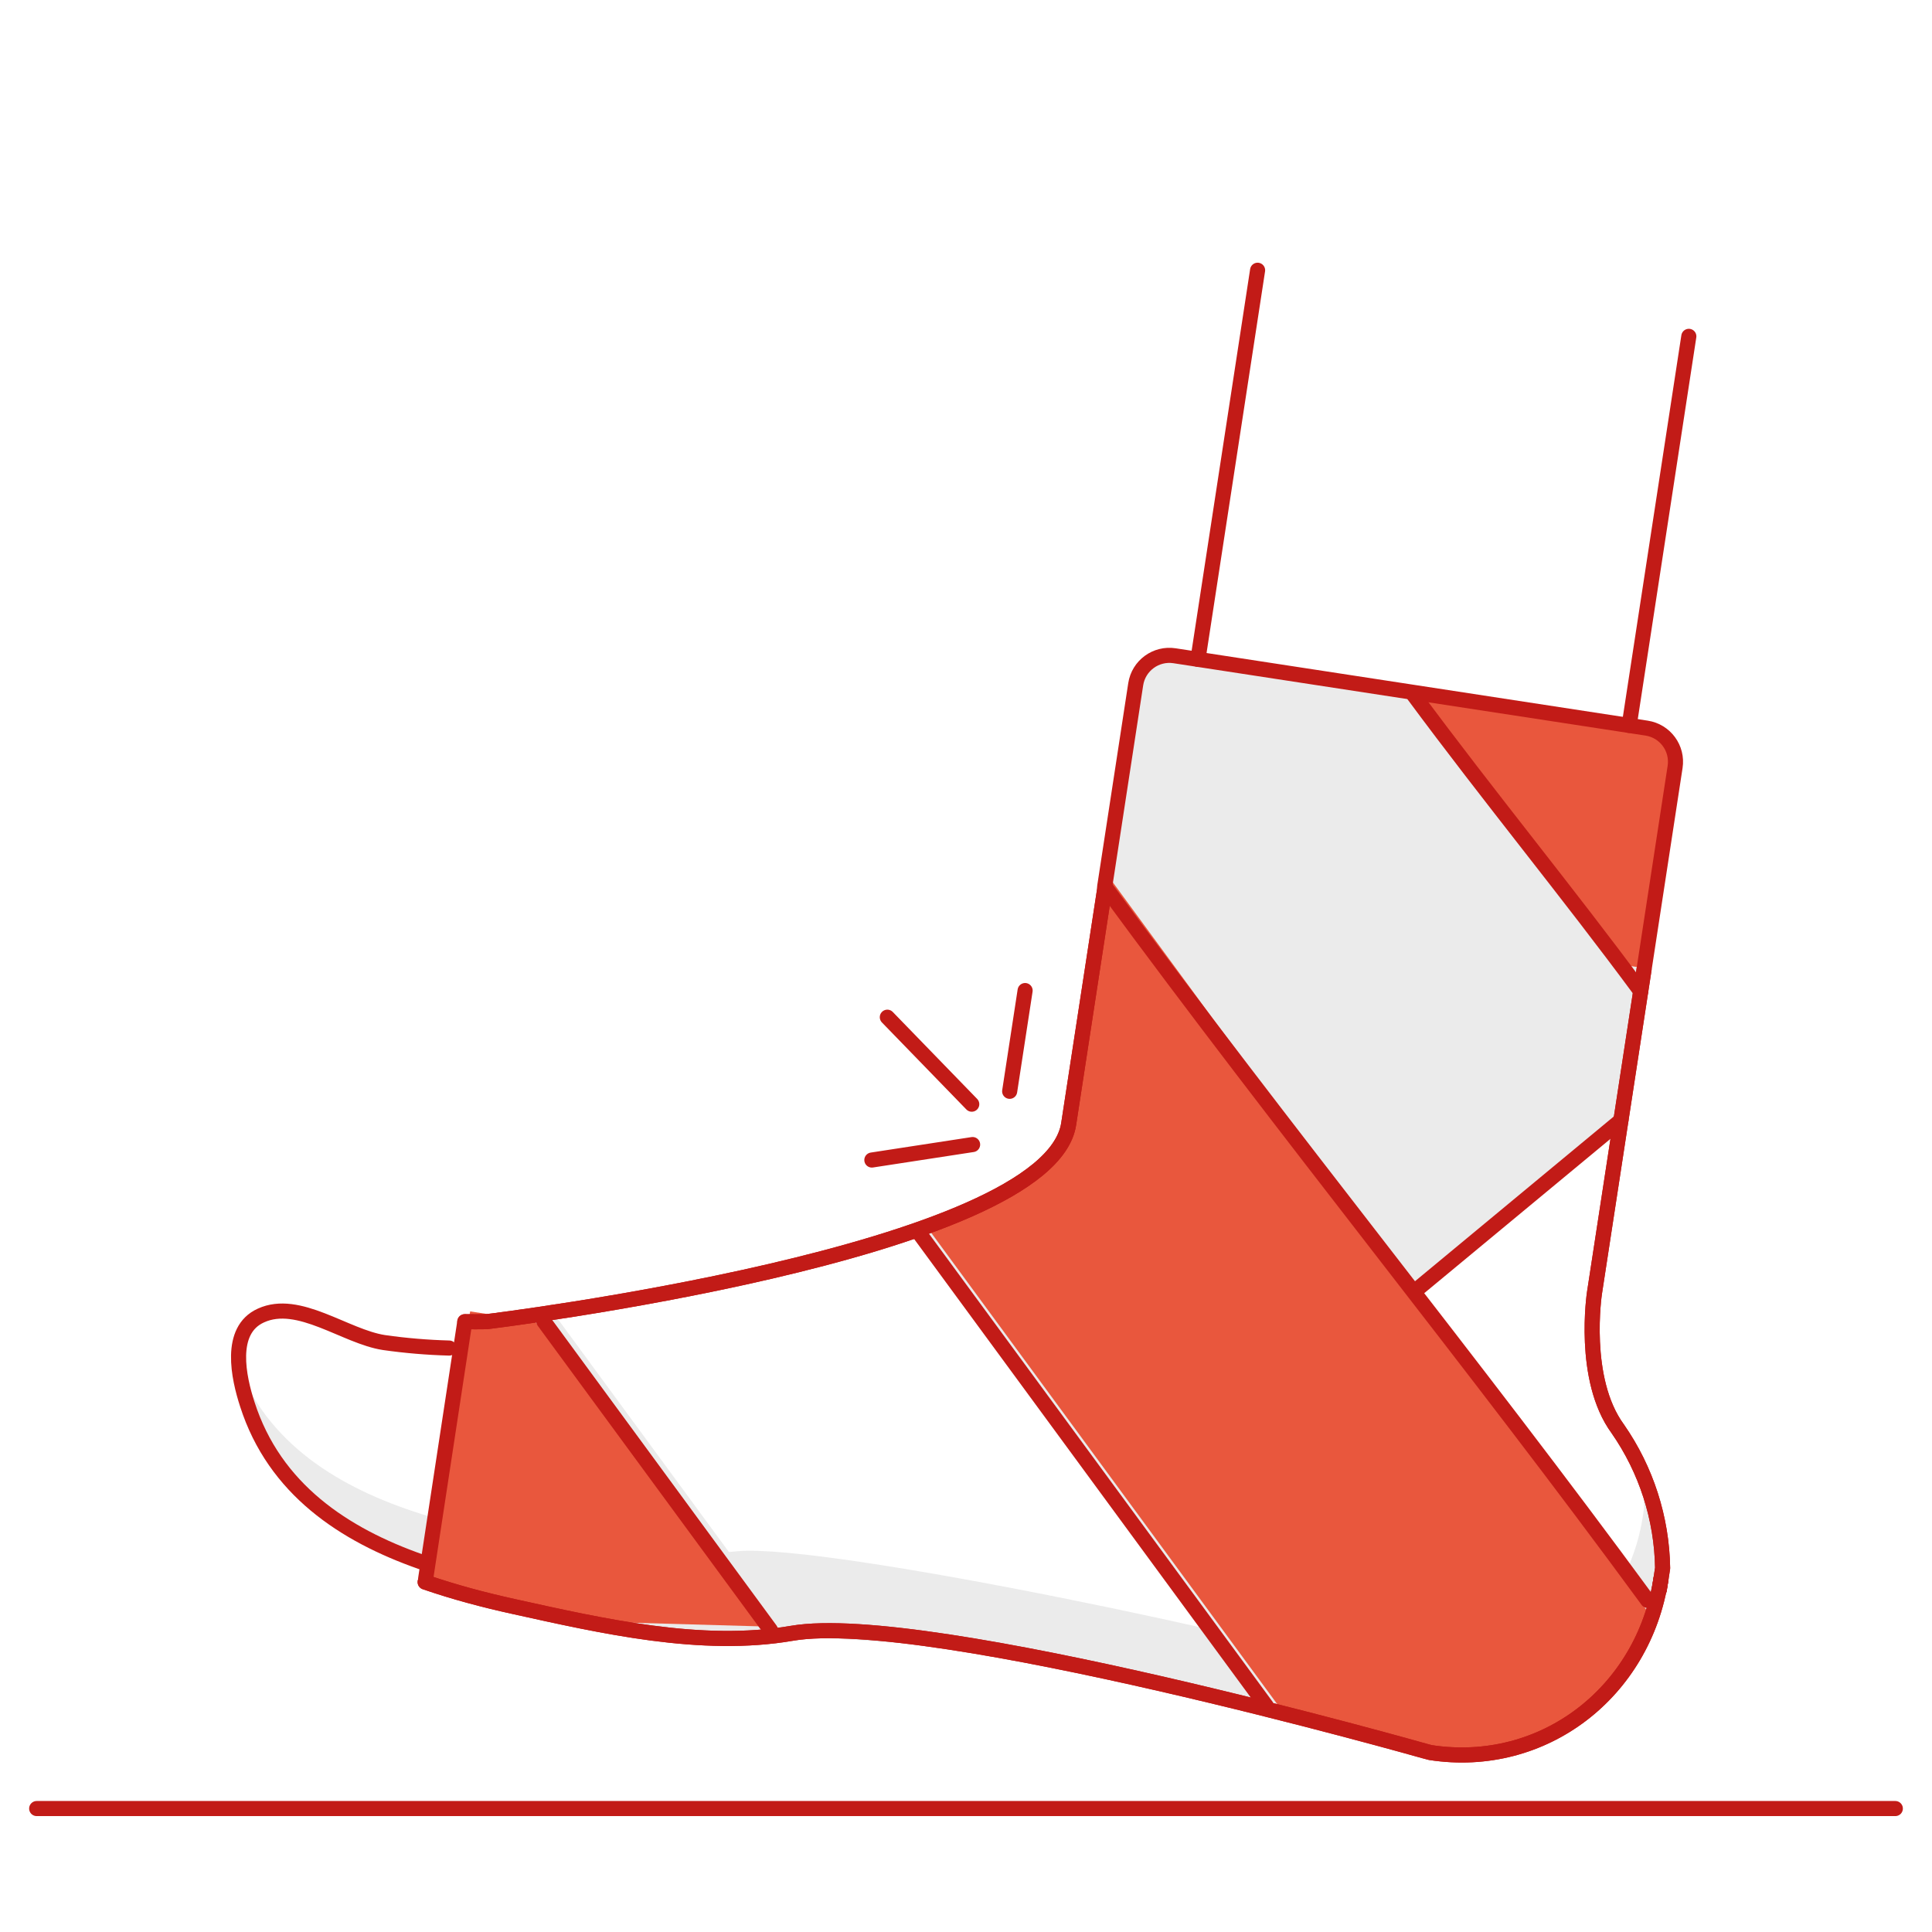 <?xml version="1.0" encoding="UTF-8"?>
<svg width="128px" height="128px" viewBox="0 0 128 128" version="1.1" xmlns="http://www.w3.org/2000/svg" xmlns:xlink="http://www.w3.org/1999/xlink">
    <title>Any third-part damages and liabilities</title>
    <g id="Page-1" stroke="none" stroke-width="1" fill="none" fill-rule="evenodd">
        <g id="1" transform="translate(-940, -21867)">
            <g id="Any-third-part-damages-and-liabilities" transform="translate(940, 21867)">
                <polygon id="Fill-1" fill="#FFFFFF" points="0 128 128 128 128 0 0 0"></polygon>
                <line x1="30.807" y1="88.894" x2="30.728" y2="89.409" id="Stroke-2" stroke="#C21B17" stroke-linecap="round" stroke-linejoin="round"></line>
                <polygon id="Fill-3" fill="#FFFFFF" points="83.319 17.905 111.888 22.284 105.551 63.624 76.982 59.245"></polygon>
                <g id="Group-68" transform="translate(2.43, 17.905)">
                    <path d="M106.214,47.814 L99.345,38.716 L91.202,28.1 L106.461,30.304 C107.804,30.51 108.725,31.765 108.519,33.107 L106.214,47.814 Z" id="Fill-4" fill="#E9573D"></path>
                    <path d="M107.446,87.319 L107.665,85.891 C107.613,82.588 106.578,79.375 104.693,76.663 C102.274,73.368 103.15,67.654 103.15,67.654 L106.435,46.227 L70.723,40.753 L68.314,56.466 C67.001,65.037 29.756,69.562 29.756,69.562 C27.334,69.605 28.405,70.934 28.279,71.895 C28.169,74.422 27.71,75.184 27.577,75.997 C26.959,78.746 26.06,77.937 26.755,80.076 C25.853,86.537 23.197,86.598 31.542,88.433 C37.384,89.708 43.993,91.233 49.984,90.207 C58.993,88.664 92.619,98.204 92.619,98.204 L91.905,98.095 C99.4,99.244 106.407,94.1 107.555,86.605" id="Fill-6" fill="#EBEBEB"></path>
                    <path d="M58.488,63.82 C50.572,66.232 42.477,68.012 34.279,69.144 L49.882,90.396 C50.269,90.353 50.667,90.327 51.044,90.253 C56.478,89.331 70.829,92.423 81.396,95.023 L58.488,63.82 Z" id="Fill-8" fill="#FFFFFF"></path>
                    <path d="M26.238,83.643 L25.774,86.671 L35.554,89.633 L48.656,90.003 L45.771,86.316 C42.299,87.11 38.707,87.224 35.192,86.653 C32.058,86.167 29.029,85.149 26.238,83.643" id="Fill-10" fill="#E9573D"></path>
                    <path d="M25.916,82.535 L27.603,71.533 C26.069,71.502 24.538,71.408 23.019,71.192 C20.442,70.797 17.364,68.254 14.865,69.4 C13.549,69.993 13.293,71.38 13.418,72.772 C15.608,78.126 20.577,80.913 25.916,82.535" id="Fill-12" fill="#FFFFFF"></path>
                    <path d="M13.418,72.772 C13.499,73.679 13.738,74.588 13.963,75.283 C14.257,76.197 14.626,77.042 15.058,77.825 C17.29,81.8 21.186,84.147 25.44,85.641 L25.916,82.535 C20.577,80.913 15.608,78.126 13.418,72.772" id="Fill-14" fill="#EBEBEB"></path>
                    <path d="M104.96,56.323 L90.932,67.107 L70.723,40.753 L72.988,26.419 C73.083,25.819 73.644,25.409 74.244,25.501 L91.202,28.101 L106.214,47.814 L104.96,56.323 Z" id="Fill-16" fill="#EBEBEB"></path>
                    <path d="M103.209,67.751 L104.96,56.323 L91.561,67.428 L106.725,89.826 C107.15,88.825 107.448,87.776 107.614,86.702 L107.724,85.987 C107.671,82.685 106.636,79.472 104.751,76.76 C102.332,73.465 103.209,67.751 103.209,67.751" id="Fill-18" fill="#FFFFFF"></path>
                    <path d="M39.735,85.113 L27.75,83.069 C31.544,83.945 35.666,84.847 39.735,85.113" id="Fill-20" fill="#EBEBEB"></path>
                    <path d="M49.799,90.294 C50.019,90.259 50.264,90.235 50.513,90.213 L31.376,88.493 C37.221,89.755 43.817,91.263 49.799,90.294" id="Fill-22" fill="#EBEBEB"></path>
                    <path d="M50.514,90.213 L61.66,91.214 C57.074,90.434 53.047,89.991 50.514,90.213" id="Fill-24" fill="#EBEBEB"></path>
                    <path d="M106.473,81.393 C106.5,81.792 106.493,82.025 106.493,82.025 L106.381,82.753 C105.175,89.915 98.513,94.832 91.316,93.879 L88.606,92.851 C83.431,90.97 52.426,84.298 46.408,84.87 C44.235,85.076 41.92,85.256 39.735,85.113 L40.625,89.9 L61.66,91.214 C74.367,93.377 91.303,98.102 92.235,98.261 C97.773,99.102 106.095,94.308 107.301,87.149 L107.408,86.449 C107.37,84.724 107.054,83.017 106.473,81.393" id="Fill-26" fill="#EBEBEB"></path>
                    <polyline id="Fill-28" fill="#E9573D" points="48.734 89.869 35.633 89.498 25.852 86.537 28.405 70.933 25.852 86.537 28.72 68.979 33.005 69.636 48.734 89.869 33.627 70.535"></polyline>
                    <path d="M58.843,63.197 L83.033,96.146 C88.099,97.434 92.04,98.123 92.816,98.23 C99.019,98.909 104.922,95.402 107.293,89.63 L70.772,39.835 L68.318,55.848 C67.908,58.519 63.972,61.308 58.843,63.197" id="Fill-30" fill="#E9573D"></path>
                    <line x1="-1.02140518e-14" y1="101.916" x2="123.14" y2="101.916" id="Stroke-32" stroke="#C21B17" stroke-linecap="round" stroke-linejoin="round"></line>
                    <line x1="80.889" y1="0" x2="76.937" y2="25.779" id="Stroke-34" stroke="#C21B17" stroke-linecap="round" stroke-linejoin="round"></line>
                    <line x1="109.459" y1="4.379" x2="105.507" y2="30.158" id="Stroke-36" stroke="#C21B17" stroke-linecap="round" stroke-linejoin="round"></line>
                    <polyline id="Stroke-38" stroke="#C21B17" stroke-linecap="round" stroke-linejoin="round" points="33.592 69.624 48.614 90.085 33.592 69.624"></polyline>
                    <path d="M25.737,86.911 C27.661,87.576 29.643,88.1 31.6,88.53 C37.441,89.82 44.035,91.342 50.042,90.304 C59.051,88.761 91.905,98.096 91.905,98.096 L92.34,98.207 C99.835,99.356 106.465,94.197 107.614,86.702" id="Stroke-40" stroke="#C21B17" stroke-linecap="round" stroke-linejoin="round"></path>
                    <path d="M70.781,40.85 L68.372,56.563 C67.058,65.134 29.814,69.659 29.814,69.659 C29.331,69.667 28.848,69.667 28.365,69.66" id="Stroke-42" stroke="#C21B17" stroke-linecap="round" stroke-linejoin="round"></path>
                    <path d="M107.504,87.416 L107.723,85.988 C107.671,82.685 106.636,79.472 104.751,76.76 C102.332,73.465 103.208,67.751 103.208,67.751 L106.493,46.324" id="Stroke-44" stroke="#C21B17" stroke-linecap="round" stroke-linejoin="round"></path>
                    <path d="M25.737,86.911 C27.661,87.576 29.643,88.1 31.6,88.53 C37.441,89.82 44.035,91.342 50.042,90.304 C59.051,88.761 92.078,98.134 92.078,98.134 L92.34,98.207 C99.835,99.356 106.465,94.197 107.614,86.702" id="Stroke-46" stroke="#C21B17" stroke-linecap="round" stroke-linejoin="round"></path>
                    <path d="M70.781,40.85 L68.372,56.563 C67.058,65.134 29.814,69.659 29.814,69.659 C29.331,69.667 28.848,69.667 28.365,69.66 L25.773,86.672" id="Stroke-48" stroke="#C21B17" stroke-linecap="round" stroke-linejoin="round"></path>
                    <path d="M27.331,71.407 C25.887,71.368 24.444,71.247 23.012,71.043 C20.434,70.648 17.357,68.105 14.857,69.251 C12.684,70.231 13.383,73.372 13.956,75.134 C15.761,80.757 20.366,83.785 25.485,85.578" id="Stroke-50" stroke="#C21B17" stroke-linecap="round" stroke-linejoin="round"></path>
                    <path d="M70.781,40.85 C82.876,57.324 95.19,72.37 106.736,88.132" id="Stroke-52" stroke="#C21B17" stroke-linecap="round" stroke-linejoin="round"></path>
                    <path d="M70.757,40.846 L72.814,27.427 C73.003,26.196 74.153,25.352 75.384,25.54 L106.664,30.335 C107.894,30.524 108.739,31.674 108.55,32.905 L106.493,46.324 L103.209,67.751 C103.209,67.751 102.333,73.465 104.752,76.76 C106.637,79.472 107.671,82.685 107.723,85.988 L107.504,87.416" id="Stroke-54" stroke="#C21B17" stroke-linecap="round" stroke-linejoin="round"></path>
                    <path d="M91.202,28.101 C96.271,34.954 101.432,41.214 106.271,47.771" id="Stroke-56" stroke="#C21B17" stroke-linecap="round" stroke-linejoin="round"></path>
                    <line x1="104.96" y1="56.323" x2="91.562" y2="67.427" id="Stroke-58" stroke="#C21B17" stroke-linecap="round" stroke-linejoin="round"></line>
                    <line x1="61.951" y1="55.25" x2="56.358" y2="49.487" id="Stroke-60" stroke="#C21B17" stroke-linecap="round" stroke-linejoin="round"></line>
                    <line x1="62.008" y1="57.925" x2="55.333" y2="58.95" id="Stroke-62" stroke="#C21B17" stroke-linecap="round" stroke-linejoin="round"></line>
                    <line x1="64.463" y1="54.397" x2="65.486" y2="47.722" id="Stroke-64" stroke="#C21B17" stroke-linecap="round" stroke-linejoin="round"></line>
                    <line x1="58.488" y1="63.82" x2="81.468" y2="95.121" id="Stroke-66" stroke="#C21B17" stroke-linecap="round" stroke-linejoin="round"></line>
                </g>
            </g>
        </g>
    </g>
</svg>